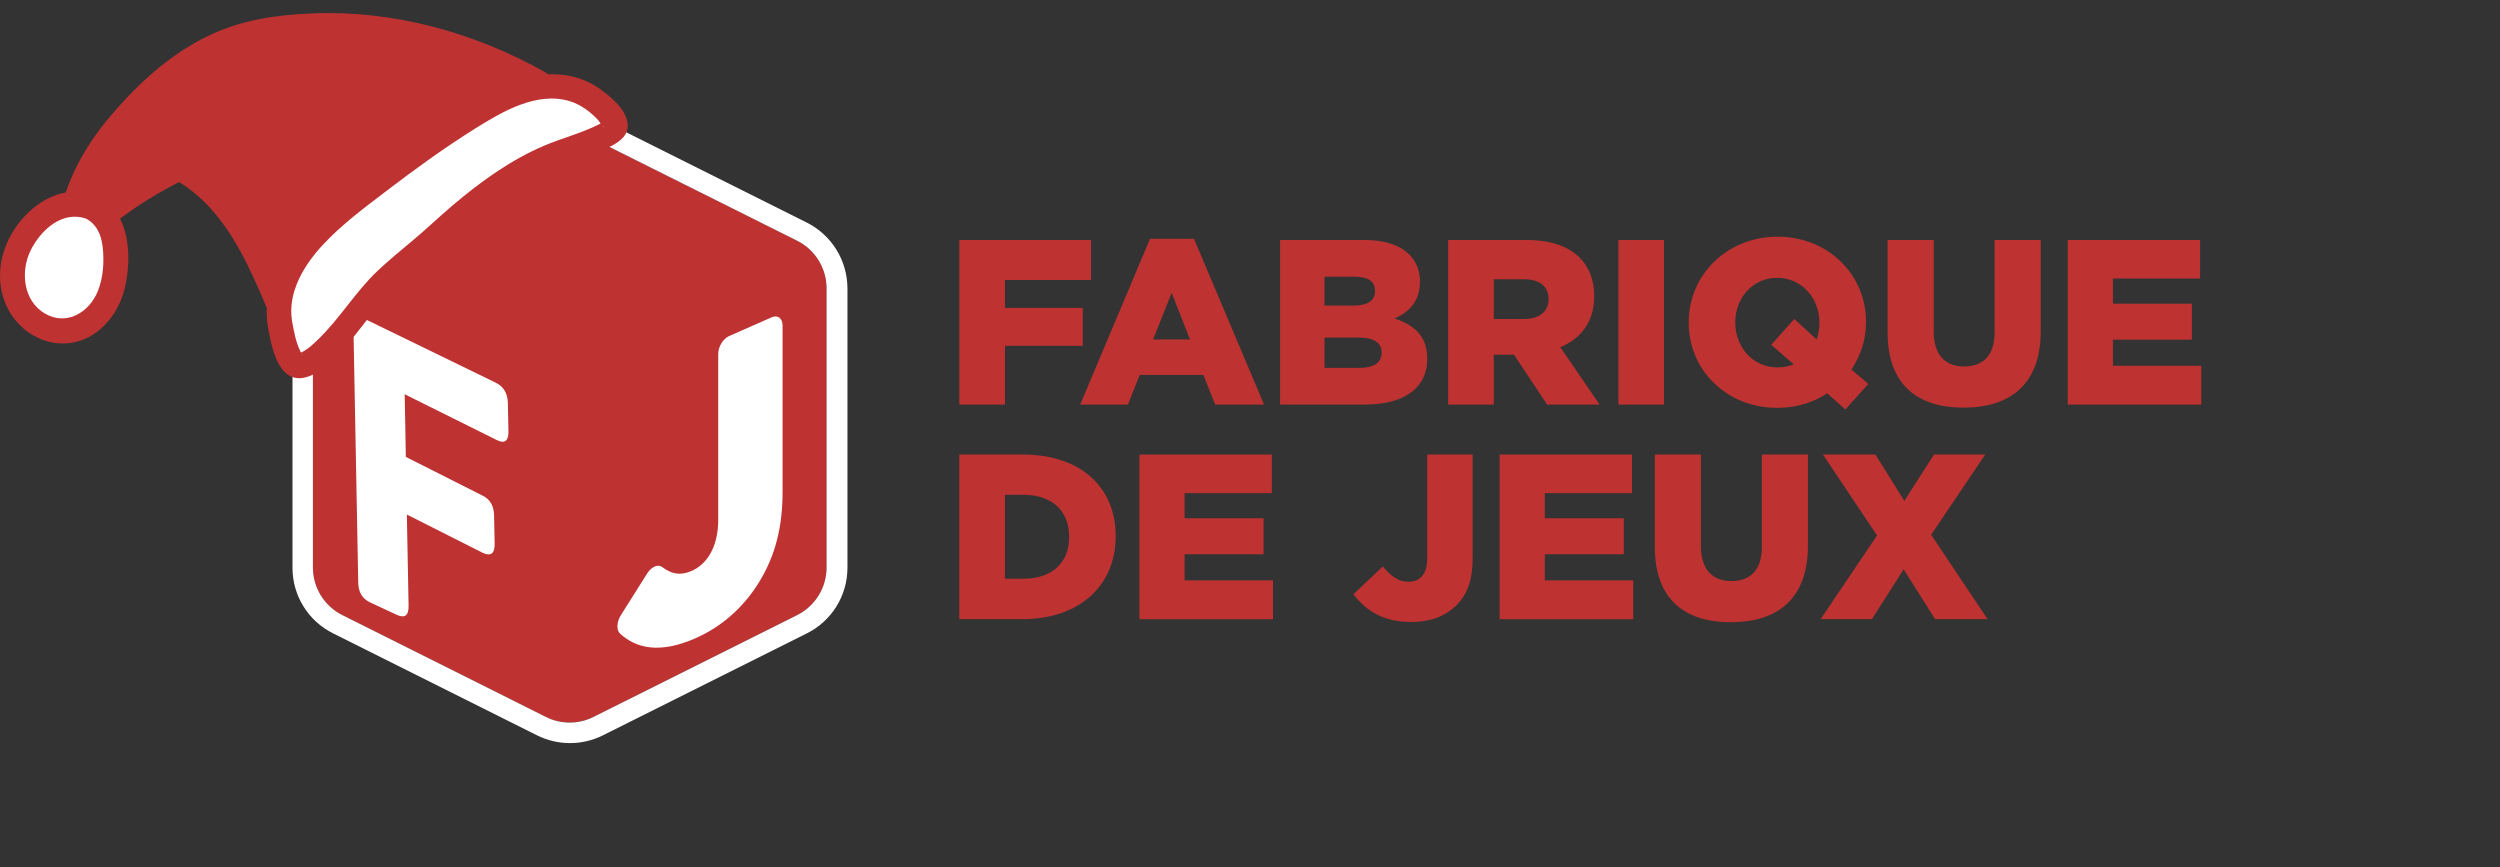 <svg xmlns="http://www.w3.org/2000/svg" fill="none" viewBox="0 0 173 60" height="60" width="173">
<rect x="0" y="0" width="173" height="60" fill="#333333" stroke="none"/>
<path fill="#BF3232" d="M57.199 39.272C57.199 40.662 56.409 41.942 55.161 42.566L41.069 49.611C40.035 50.133 38.81 50.133 37.776 49.611L23.692 42.566C22.444 41.942 21.654 40.67 21.654 39.272V19.952C21.654 18.554 22.444 17.282 23.692 16.658L37.784 9.613C38.818 9.099 40.043 9.099 41.077 9.621L55.176 16.666C56.417 17.29 57.199 18.57 57.199 19.952V39.272Z"></path>
<path fill="white" d="M55.816 15.395L41.725 8.349C40.288 7.638 38.597 7.638 37.16 8.357L23.068 15.402C21.331 16.256 20.241 18.025 20.241 19.96V39.28C20.233 41.215 21.331 42.984 23.068 43.838L37.16 50.883C38.597 51.602 40.288 51.602 41.725 50.883L55.816 43.838C57.554 42.984 58.644 41.215 58.644 39.28V19.952C58.636 18.017 57.546 16.256 55.816 15.395ZM57.199 39.272C57.199 40.662 56.409 41.942 55.161 42.566L41.069 49.611C40.035 50.133 38.81 50.133 37.776 49.611L23.692 42.566C22.444 41.942 21.654 40.67 21.654 39.272V19.952C21.654 18.554 22.444 17.282 23.692 16.658L37.784 9.613C38.818 9.099 40.043 9.099 41.077 9.621L55.176 16.666C56.416 17.29 57.199 18.57 57.199 19.952V39.272Z"></path>
<path fill="white" d="M34.292 26.476L25.256 22.077C24.711 21.824 24.443 22.045 24.459 22.732L24.79 40.291C24.79 40.97 25.067 41.436 25.628 41.697L27.468 42.55C28.021 42.803 28.289 42.59 28.274 41.902L28.155 35.607L33.416 38.261C33.968 38.514 34.237 38.309 34.229 37.645L34.19 35.655C34.174 34.983 33.898 34.525 33.344 34.272L28.084 31.618L28.005 27.282L34.371 30.449C34.924 30.726 35.193 30.52 35.185 29.849L35.145 27.89C35.122 27.203 34.845 26.737 34.292 26.476Z"></path>
<path fill="white" d="M42.961 42.574L44.792 39.673C45.085 39.209 45.543 39.022 45.828 39.241C46.444 39.713 47.071 39.857 47.856 39.511C48.986 39.012 49.701 37.776 49.701 35.959V24.493C49.701 23.993 50.036 23.44 50.449 23.258L53.406 21.955C53.819 21.773 54.154 22.031 54.154 22.531V34.027C54.154 36.485 53.646 38.44 52.562 40.23C51.5 41.983 49.978 43.352 48.133 44.165C45.67 45.25 44.038 44.879 42.911 43.849C42.644 43.605 42.67 43.036 42.962 42.574H42.961Z"></path>
<path fill="#BF3232" d="M66.386 16.607H75.498V19.373H69.543V21.309H74.928V23.929H69.543V27.997H66.387V16.607H66.386Z"></path>
<path fill="#BF3232" d="M79.582 16.526H82.624L87.473 27.997H84.089L83.275 25.946H78.866L78.052 27.997H74.749L79.582 16.526ZM82.348 23.49L81.079 20.268L79.793 23.49H82.348Z"></path>
<path fill="#BF3232" d="M88.58 16.607H94.421C95.853 16.607 96.862 16.965 97.529 17.616C97.985 18.087 98.261 18.69 98.261 19.47V19.503C98.261 20.821 97.529 21.601 96.504 22.04C97.887 22.496 98.765 23.277 98.765 24.822V24.855C98.765 26.824 97.187 27.995 94.453 27.995H88.58V16.605V16.607ZM95.153 20.122C95.153 19.471 94.682 19.146 93.721 19.146H91.655V21.147H93.64C94.616 21.147 95.153 20.822 95.153 20.154V20.122ZM95.609 24.385C95.609 23.75 95.121 23.36 94.063 23.36H91.655V25.458H94.096C95.072 25.458 95.609 25.084 95.609 24.417V24.385Z"></path>
<path fill="#BF3232" d="M100.214 16.607H105.599C107.357 16.607 108.544 17.063 109.309 17.827C109.977 18.495 110.318 19.39 110.318 20.48V20.512C110.318 22.27 109.406 23.424 107.975 24.027L110.692 27.997H107.063L104.769 24.547H103.37V27.997H100.214V16.607ZM105.47 22.074C106.527 22.074 107.161 21.553 107.161 20.723V20.691C107.161 19.779 106.494 19.324 105.453 19.324H103.37V22.074H105.469H105.47Z"></path>
<path fill="#BF3232" d="M111.994 16.607H115.15V27.997H111.994V16.607Z"></path>
<path fill="#BF3232" d="M127.696 28.338L126.443 27.216C125.467 27.866 124.279 28.224 122.977 28.224C119.462 28.224 116.859 25.588 116.859 22.334V22.302C116.859 19.032 119.495 16.38 123.01 16.38C126.525 16.38 129.128 19.015 129.128 22.27V22.302C129.128 23.522 128.753 24.612 128.119 25.573L129.29 26.566L127.696 28.339V28.338ZM124.132 25.214L122.569 23.863L124.164 22.074L125.71 23.489C125.84 23.131 125.905 22.757 125.905 22.35V22.318C125.905 20.674 124.717 19.226 122.976 19.226C121.235 19.226 120.08 20.674 120.08 22.301V22.334C120.08 23.977 121.251 25.425 123.009 25.425C123.415 25.425 123.806 25.344 124.131 25.213L124.132 25.214Z"></path>
<path fill="#BF3232" d="M130.624 23.002V16.607H133.813V22.936C133.813 24.579 134.627 25.36 135.912 25.36C137.197 25.36 138.027 24.628 138.027 23.017V16.607H141.217V22.92C141.217 26.581 139.118 28.209 135.879 28.209C132.641 28.209 130.624 26.581 130.624 23.002H130.624Z"></path>
<path fill="#BF3232" d="M143.088 16.607H152.248V19.275H146.212V21.016H151.678V23.506H146.212V25.312H152.329V27.997H143.088V16.607Z"></path>
<path fill="#BF3232" d="M66.386 31.456H70.795C74.846 31.456 77.206 33.783 77.206 37.086V37.118C77.206 40.421 74.814 42.846 70.73 42.846H66.385V31.456L66.386 31.456ZM69.543 34.238V40.047H70.828C72.731 40.047 73.984 39.006 73.984 37.167V37.135C73.984 35.296 72.731 34.238 70.828 34.238H69.543Z"></path>
<path fill="#BF3232" d="M78.85 31.456H88.01V34.125H81.973V35.865H87.44V38.355H81.973V40.161H88.091V42.846H78.85V31.456Z"></path>
<path fill="#BF3232" d="M93.656 41.121L95.69 39.201C96.26 39.868 96.764 40.259 97.48 40.259C98.261 40.259 98.765 39.722 98.765 38.664V31.456H101.906V38.681C101.906 40.113 101.548 41.121 100.783 41.886C100.019 42.65 98.961 43.041 97.659 43.041C95.658 43.041 94.486 42.211 93.657 41.121H93.656Z"></path>
<path fill="#BF3232" d="M103.777 31.456H112.937V34.125H106.901V35.865H112.367V38.355H106.901V40.161H113.018V42.846H103.777V31.456Z"></path>
<path fill="#BF3232" d="M114.516 37.851V31.456H117.705V37.786C117.705 39.428 118.519 40.21 119.804 40.21C121.089 40.21 121.919 39.477 121.919 37.867V31.456H125.109V37.77C125.109 41.431 123.01 43.058 119.772 43.058C116.533 43.058 114.516 41.431 114.516 37.851Z"></path>
<path fill="#BF3232" d="M137.377 31.456L133.635 37.004L137.54 42.846H133.911L131.731 39.396L129.534 42.846H125.987L129.892 37.053L126.15 31.456H129.779L131.78 34.662L133.831 31.456H137.378H137.377Z"></path>
<path fill="#BF3232" d="M37.273 6.215C33.144 3.857 29.344 2.81 24.622 2.318C22.666 2.114 18.776 2.32 16.895 2.895C14.559 3.609 12.101 5.097 10.384 6.842C8.903 8.346 7.705 9.544 6.632 11.363C5.558 13.183 4.779 15.056 4.807 17.431C6.663 14.813 9.569 13.143 12.617 12.175C13.684 11.836 12.847 12.351 12.847 12.351C14.47 13.319 15.755 14.784 16.762 16.388C17.769 17.992 18.517 19.743 19.262 21.486L37.273 6.215Z"></path>
<path fill="#BF3232" d="M37.745 5.011C32.912 2.27 27.264 0.706 21.693 0.925C19.14 1.025 16.709 1.365 14.389 2.491C11.735 3.779 9.566 5.775 7.662 8.008C5.541 10.496 3.949 13.575 3.956 16.914C3.958 17.786 4.897 17.993 5.537 17.419C8.934 14.372 11.018 13.323 12.389 12.598C15.576 14.546 17.098 18.106 18.509 21.411C18.737 21.945 19.458 21.975 19.849 21.644C21.877 19.925 23.903 18.207 25.93 16.488C29.162 13.747 32.395 11.007 35.627 8.266C36.372 7.635 37.116 7.003 37.861 6.373C38.707 5.655 37.543 4.385 36.699 5.101C34.671 6.819 32.645 8.538 30.617 10.256C27.386 12.998 24.152 15.737 20.921 18.479C20.176 19.11 19.432 19.741 18.687 20.371L20.028 20.604C18.495 17.017 18.505 15.861 15.081 12.881C15.383 11.606 16.223 10.857 17.124 10.498C18.025 10.138 17.751 9.867 16.762 9.864C14.368 9.859 12.081 10.943 10.011 12.109C8.973 12.694 5.653 14.319 4.09 16.485L5.671 16.99C5.665 14.244 6.882 11.726 8.557 9.609C10.232 7.491 12.18 5.639 14.496 4.377C18.64 2.116 23.772 2.33 28.269 3.249C31.28 3.864 34.139 4.947 36.814 6.464C37.775 7.009 38.708 5.559 37.743 5.012L37.745 5.011Z"></path>
<path fill="white" d="M19.368 22.377C19.463 22.923 19.899 25.184 20.558 25.305C21.341 25.45 22.733 24.035 23.241 23.447C24.08 22.475 25.325 20.742 26.141 19.929C27.798 18.279 28.901 17.565 30.624 15.982C32.106 14.618 33.676 13.338 35.385 12.268C36.233 11.737 37.115 11.259 38.031 10.856C38.947 10.453 42.586 9.37 42.589 8.757C42.592 7.962 40.992 6.739 40.275 6.404C39.096 5.851 37.713 5.873 36.459 6.219C34.624 6.724 32.91 7.849 31.323 8.874C29.588 9.993 27.93 11.226 26.289 12.48C23.51 14.602 19.604 17.36 19.303 21.199C19.273 21.595 19.3 21.989 19.368 22.38L19.368 22.377Z"></path>
<path fill="#BF3232" d="M18.531 22.571C18.767 23.918 19.234 26.609 21.15 26.112C22.077 25.872 22.889 25.081 23.53 24.405C24.295 23.597 24.951 22.686 25.644 21.817C27.115 19.974 28.987 18.596 30.736 17.042C32.892 15.125 35.053 13.272 37.656 11.983C39.1 11.268 40.728 10.905 42.248 10.132C42.913 9.793 43.565 9.316 43.42 8.473C43.259 7.538 42.368 6.797 41.659 6.26C39.537 4.649 36.871 4.966 34.567 5.999C32.043 7.13 29.718 8.856 27.5 10.493C25.283 12.13 23.166 13.596 21.344 15.497C19.522 17.399 18.106 19.834 18.531 22.571C18.701 23.669 20.375 23.279 20.205 22.184C19.903 20.238 21.013 18.39 22.277 17.013C23.608 15.565 25.195 14.391 26.751 13.205C28.746 11.685 30.768 10.216 32.894 8.887C34.77 7.716 37.176 6.293 39.467 7.015C40.215 7.251 40.902 7.767 41.424 8.348C41.485 8.416 41.637 8.694 41.706 8.734C41.885 8.838 41.647 8.76 41.727 8.744C41.556 8.778 41.907 8.35 41.906 8.314C41.906 8.326 41.809 8.4 41.815 8.398C41.845 8.383 41.96 8.301 41.81 8.401C41.679 8.487 41.536 8.56 41.397 8.63C40.187 9.235 38.868 9.564 37.628 10.093C35.309 11.084 33.202 12.61 31.289 14.24C30.371 15.023 29.496 15.856 28.572 16.631C27.757 17.315 26.932 17.987 26.156 18.716C24.6 20.177 23.518 22.052 21.981 23.52C21.656 23.831 21.301 24.173 20.891 24.367C20.714 24.45 20.553 24.509 20.896 24.531C21.008 24.538 20.9 24.6 20.896 24.525C20.897 24.516 20.804 24.356 20.777 24.299C20.463 23.649 20.329 22.891 20.204 22.185C20.012 21.092 18.337 21.479 18.53 22.573L18.531 22.571Z"></path>
<path fill="white" d="M6.314 14.347C6.862 14.591 7.332 15.037 7.636 15.719C7.888 16.284 7.967 16.911 7.992 17.53C8.038 18.634 7.914 19.768 7.434 20.763C6.954 21.757 6.077 22.595 5.005 22.84C3.792 23.117 2.465 22.573 1.692 21.594C0.92 20.615 0.686 19.261 0.964 18.043C1.241 16.824 1.995 15.744 2.961 14.958C3.941 14.162 5.267 13.885 6.314 14.35L6.314 14.347Z"></path>
<path fill="#BF3232" d="M5.849 15.074C6.677 15.473 7.008 16.216 7.107 17.104C7.219 18.097 7.149 19.184 6.781 20.118C6.193 21.61 4.62 22.576 3.116 21.701C1.611 20.826 1.401 18.806 2.113 17.342C2.825 15.879 4.396 14.498 6.05 15.17C7.078 15.587 7.597 13.94 6.577 13.527C4.691 12.762 2.729 13.746 1.495 15.2C0.186 16.742 -0.404 18.856 0.3 20.807C0.965 22.648 2.771 23.948 4.75 23.748C6.729 23.55 8.179 21.822 8.628 19.961C9.14 17.835 9.033 14.708 6.779 13.623C6.357 13.421 5.868 13.458 5.591 13.882C5.361 14.234 5.431 14.874 5.849 15.075L5.849 15.074Z"></path>
</svg>

